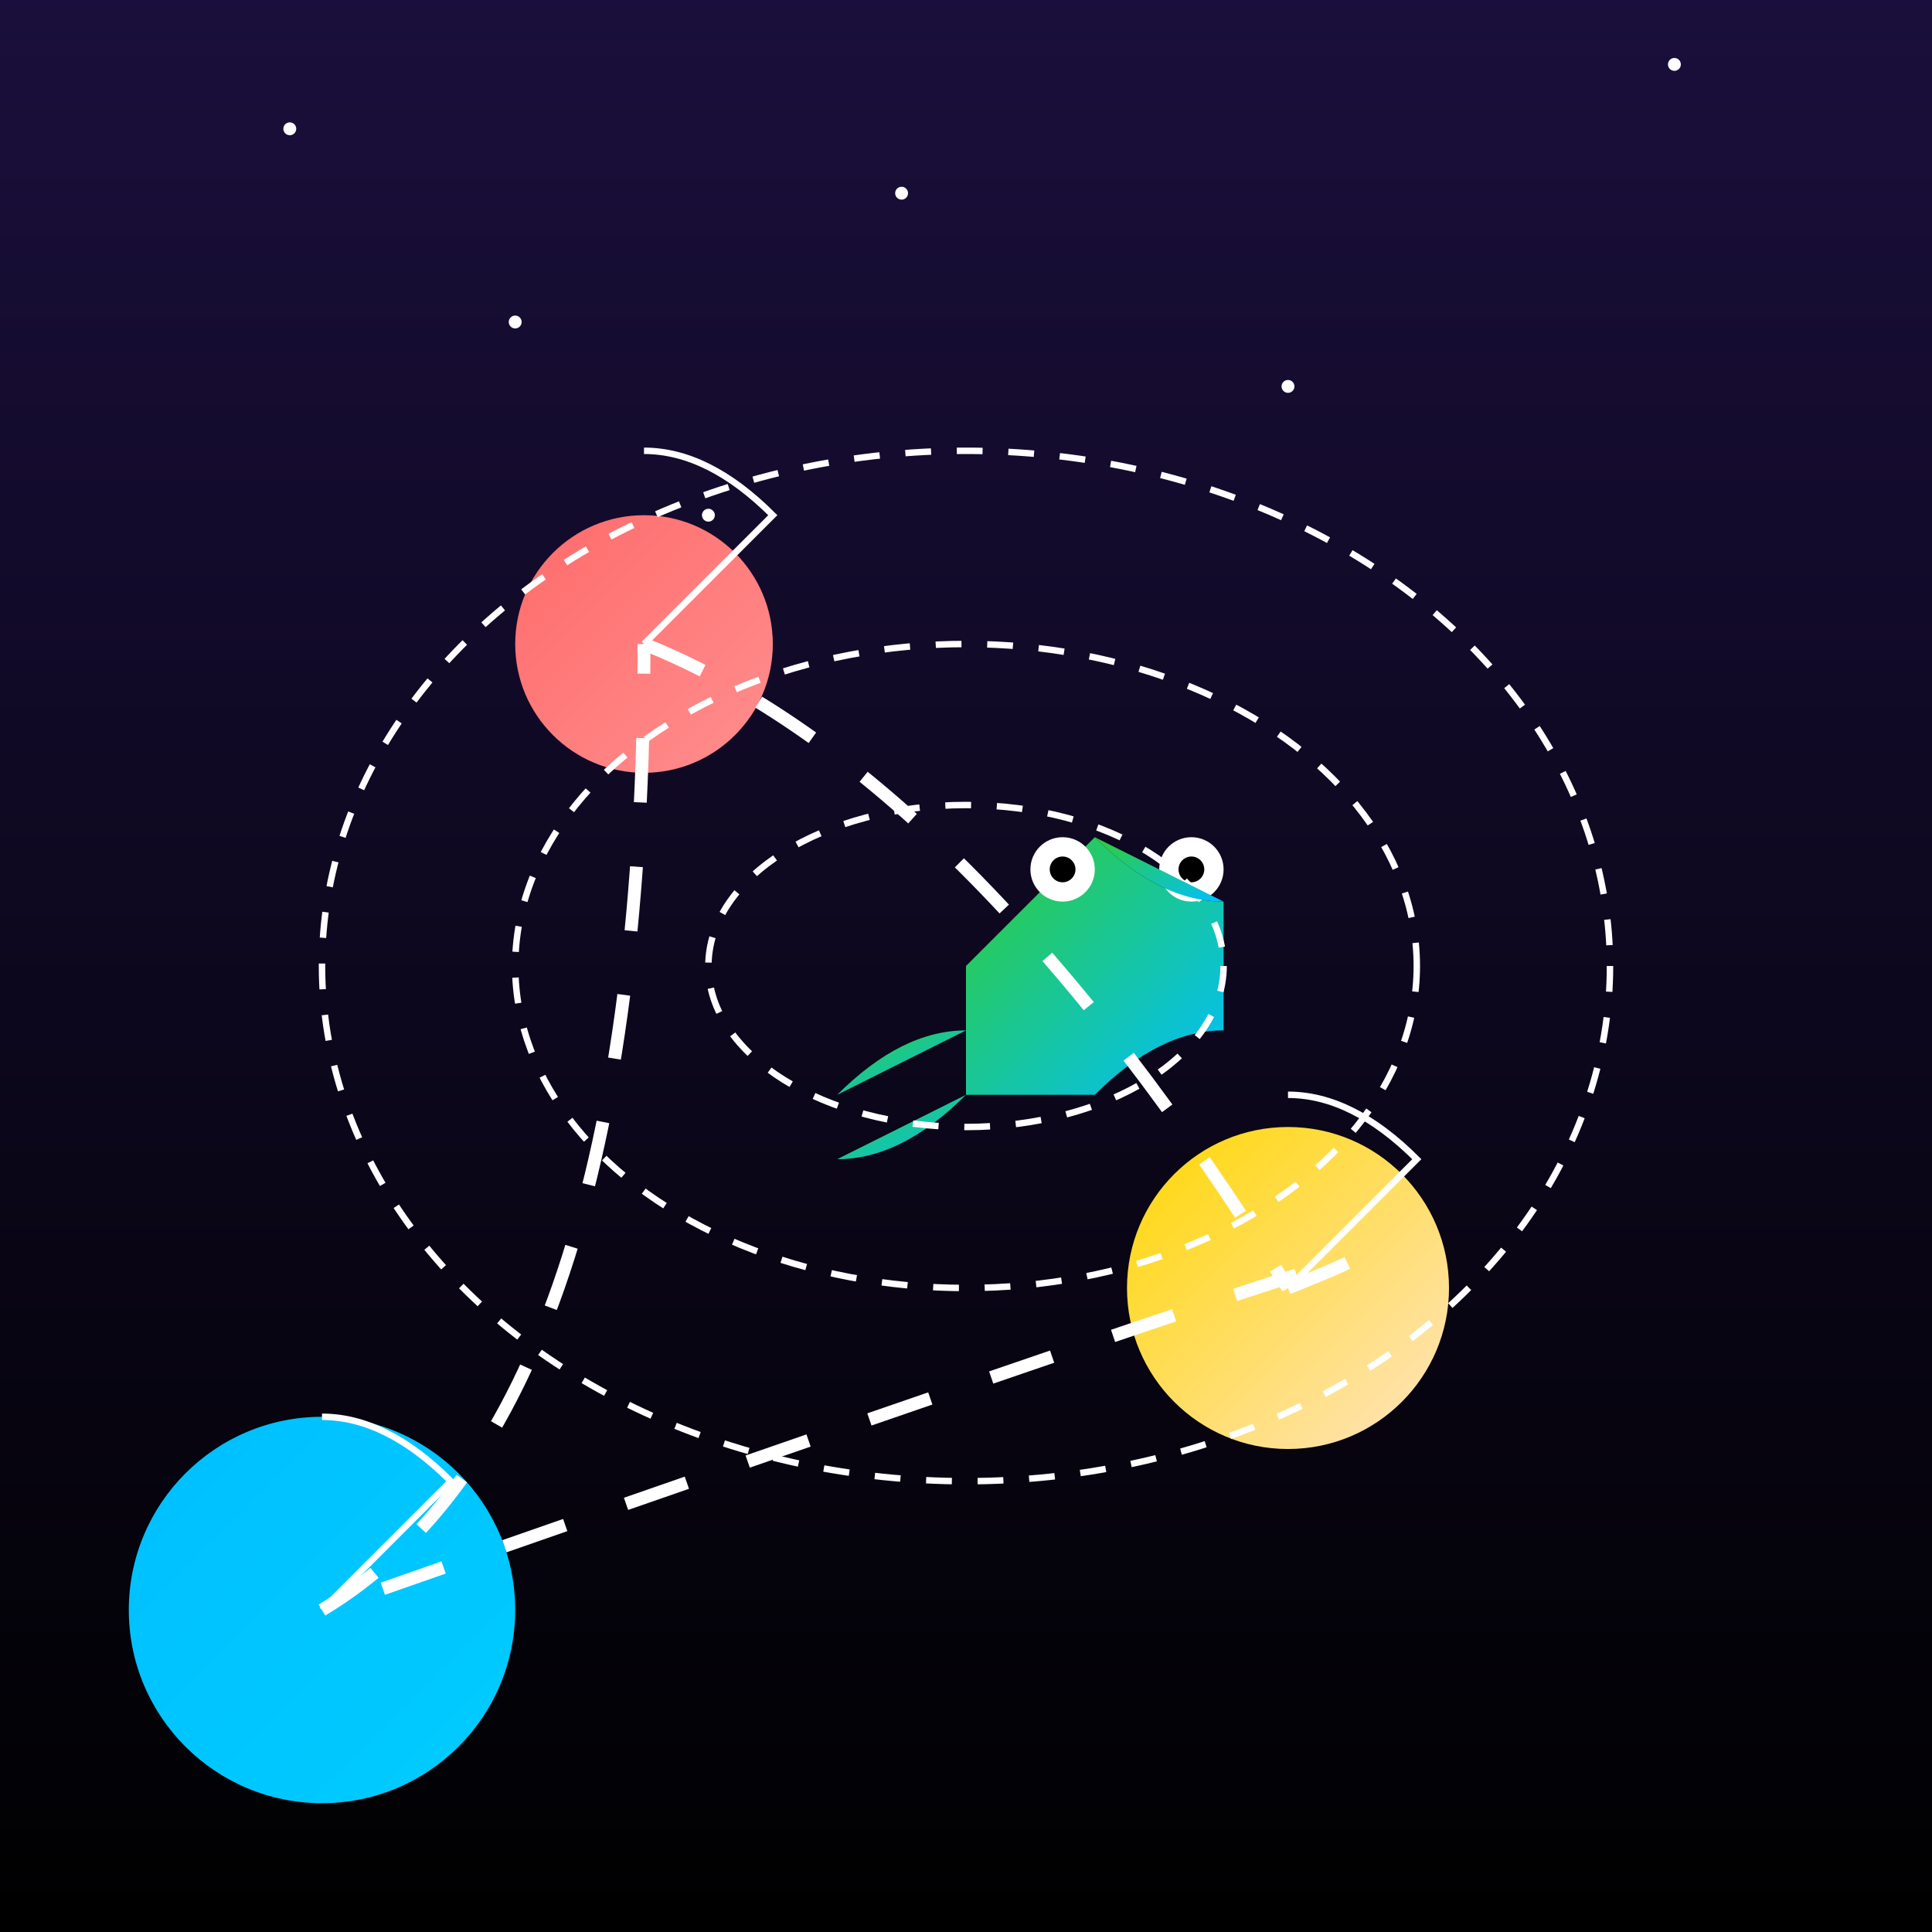 <svg viewBox="0 0 300 300" xmlns="http://www.w3.org/2000/svg">
  <rect x="0" y="0" width="300" height="300" fill="#808080" stroke="none"/>
  <!-- Space background with gradient -->
  <defs>
    <linearGradient id="spaceGrad" x1="0%" y1="0%" x2="0%" y2="100%">
      <stop offset="0%" style="stop-color:#1a0f3c;stop-opacity:1" />
      <stop offset="100%" style="stop-color:#000000;stop-opacity:1" />
    </linearGradient>
    
    <!-- Chameleon skin gradient -->
    <linearGradient id="chameleonGrad" x1="0%" y1="0%" x2="100%" y2="100%">
      <stop offset="0%" style="stop-color:#32CD32;stop-opacity:1" />
      <stop offset="100%" style="stop-color:#00BFFF;stop-opacity:1" />
    </linearGradient>
    
    <!-- Planet gradients -->
    <linearGradient id="planet1" x1="0%" y1="0%" x2="100%" y2="100%">
      <stop offset="0%" style="stop-color:#FF6B6B;stop-opacity:1" />
      <stop offset="100%" style="stop-color:#FF8E8E;stop-opacity:1" />
    </linearGradient>
    <linearGradient id="planet2" x1="0%" y1="0%" x2="100%" y2="100%">
      <stop offset="0%" style="stop-color:#FFD700;stop-opacity:1" />
      <stop offset="100%" style="stop-color:#FFE4C4;stop-opacity:1" />
    </linearGradient>
    <linearGradient id="planet3" x1="0%" y1="0%" x2="100%" y2="100%">
      <stop offset="0%" style="stop-color:#00BFFF;stop-opacity:1" />
      <stop offset="100%" style="stop-color:#00CCFF;stop-opacity:1" />
    </linearGradient>
  </defs>

  <!-- Background -->
  <rect width="300" height="300" fill="url(#spaceGrad)"/>

  <!-- Stars -->
  <g id="stars">
    <circle cx="45" cy="20" r="1" fill="white"/>
    <circle cx="80" cy="50" r="1" fill="white"/>
    <circle cx="140" cy="30" r="1" fill="white"/>
    <circle cx="200" cy="60" r="1" fill="white"/>
    <circle cx="260" cy="10" r="1" fill="white"/>
    <circle cx="110" cy="80" r="1" fill="white"/>
  </g>

  <!-- Chameleon body -->
  <path d="M150,150 L170,130 Q180,140 190,140 L190,160 Q180,160 170,170 L150,170" fill="url(#chameleonGrad)"/>

  <!-- Chameleon eyes -->
  <circle cx="165" cy="135" r="5" fill="white"/>
  <circle cx="165" cy="135" r="2" fill="black"/>
  <circle cx="185" cy="135" r="5" fill="white"/>
  <circle cx="185" cy="135" r="2" fill="black"/>

  <!-- Chameleon tail -->
  <path d="M150,170 Q140,180 130,180" fill="url(#chameleonGrad)"/>

  <!-- Planets -->
  <g id="planets">
    <!-- Planet 1 -->
    <circle cx="100" cy="100" r="20" fill="url(#planet1)"/>
    <path d="M100,100 L120,80 Q110,70 100,70" fill="none" stroke="white" stroke-width="1"/>
    
    <!-- Planet 2 -->
    <circle cx="200" cy="200" r="25" fill="url(#planet2)"/>
    <path d="M200,200 L220,180 Q210,170 200,170" fill="none" stroke="white" stroke-width="1"/>
    
    <!-- Planet 3 -->
    <circle cx="50" cy="250" r="30" fill="url(#planet3)"/>
    <path d="M50,250 L70,230 Q60,220 50,220" fill="none" stroke="white" stroke-width="1"/>
  </g>

  <!-- Orbits -->
  <ellipse cx="150" cy="150" rx="100" ry="80" fill="none" stroke="white" stroke-width="1" stroke-dasharray="4,4"/>
  <ellipse cx="150" cy="150" rx="70" ry="50" fill="none" stroke="white" stroke-width="1" stroke-dasharray="4,4"/>
  <ellipse cx="150" cy="150" rx="40" ry="25" fill="none" stroke="white" stroke-width="1" stroke-dasharray="4,4"/>

  <!-- Chameleon arms -->
  <path d="M170,130 Q180,140 190,140" fill="url(#chameleonGrad)"/>
  <path d="M130,170 Q140,160 150,160" fill="url(#chameleonGrad)"/>

  <!-- Trails -->
  <path d="M100,100 Q150,120 200,200" fill="none" stroke="white" stroke-width="2" stroke-dasharray="10,10"/>
  <path d="M200,200 Q250,180 50,250" fill="none" stroke="white" stroke-width="2" stroke-dasharray="10,10"/>
  <path d="M50,250 Q100,220 100,100" fill="none" stroke="white" stroke-width="2" stroke-dasharray="10,10"/>
</svg>